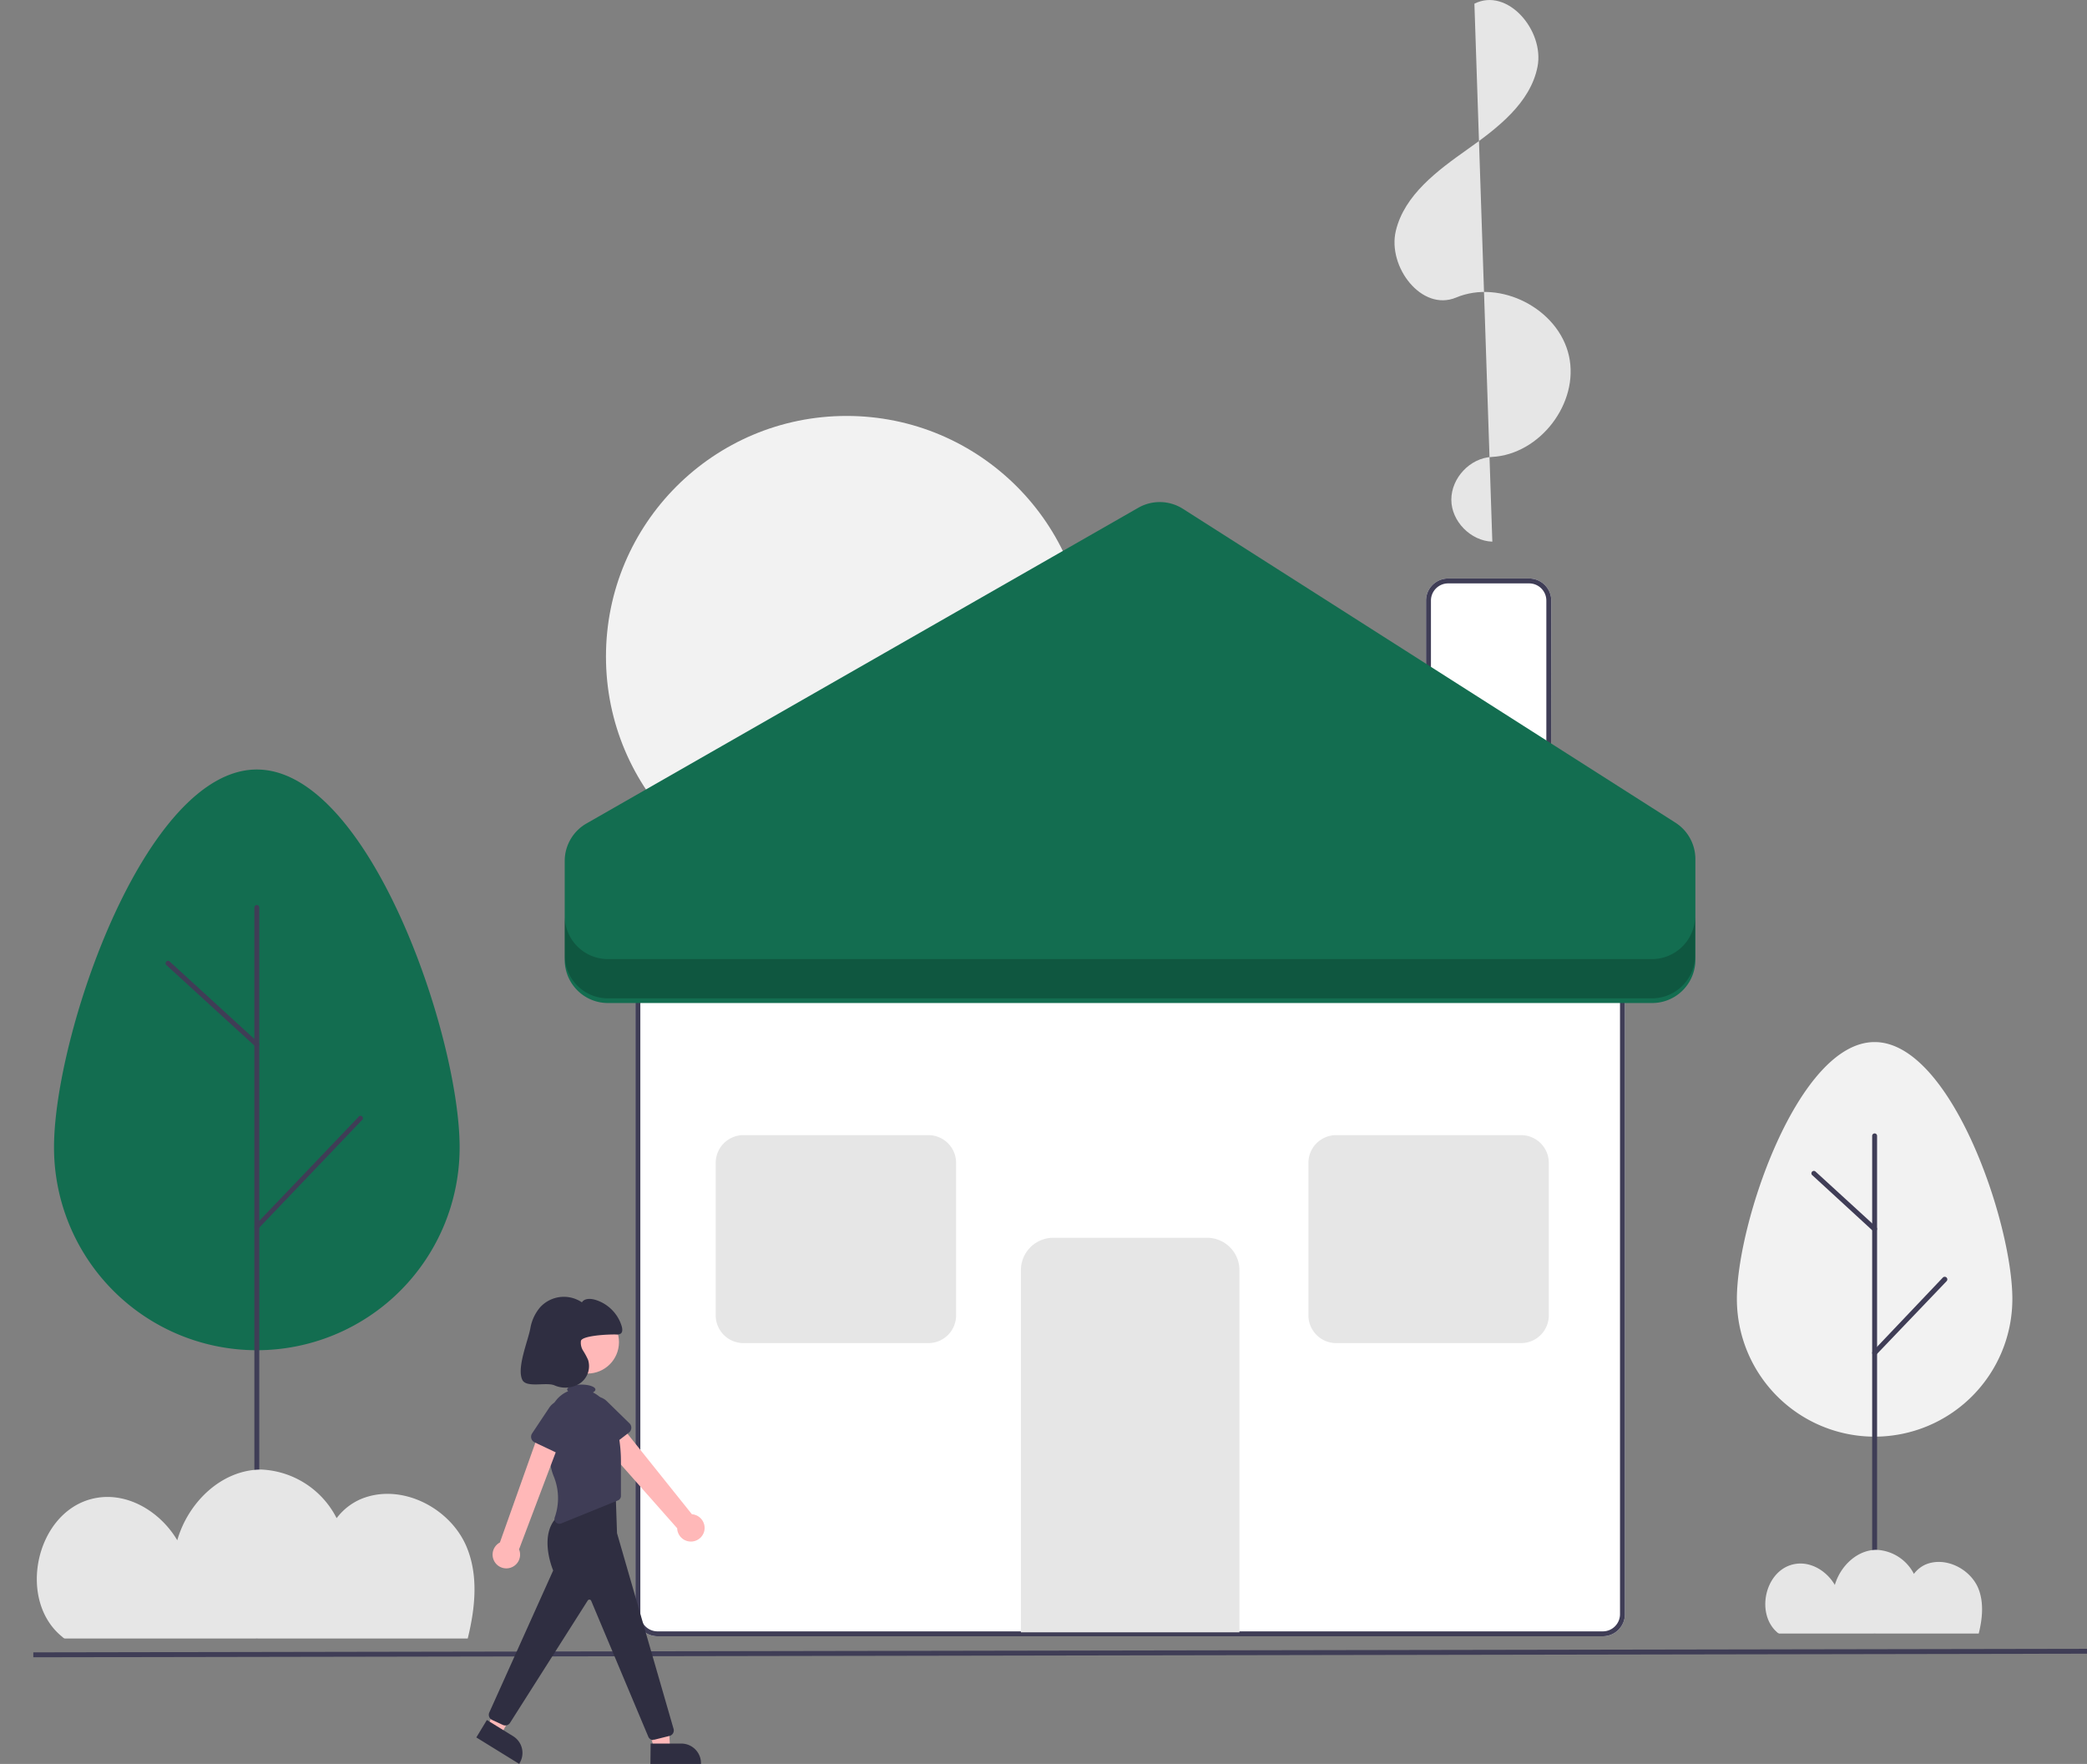 <svg xmlns="http://www.w3.org/2000/svg" data-name="Layer 1" width="850" height="718.4" viewBox="0 0 850 718.4" xmlns:xlink="http://www.w3.org/1999/xlink"><rect x="0" y="0" width="850" height="718.4" fill="#808080" stroke="none"/><path d="M652.7 666.4H267.8a9 9 0 0 1-9-9V394.6a9 9 0 0 1 9-9h385a9 9 0 0 1 9 9v262.8a9 9 0 0 1-9 9Z" fill="#fff"/><path d="M652.7 666.4H267.8a9 9 0 0 1-9-9V394.6a9 9 0 0 1 9-9h385a9 9 0 0 1 9 9v262.8a9 9 0 0 1-9 9ZM267.8 387.6a7 7 0 0 0-7 7v262.8a7 7 0 0 0 7 7h385a7 7 0 0 0 7-7V394.6a7 7 0 0 0-7-7Z" fill="#3f3d56"/><path d="M504.8 664.8h-89V517.3a13.2 13.2 0 0 1 13.1-13.2h62.7a13.2 13.2 0 0 1 13.2 13.2Z" fill="#e6e6e6"/><path d="M631.7 329.6h-50.9v-85a9 9 0 0 1 9-9h33a9 9 0 0 1 9 9Z" fill="#fff"/><path d="M631.7 329.6h-50.9v-85a9 9 0 0 1 9-9h33a9 9 0 0 1 9 9Zm-48.9-2h47v-83a7 7 0 0 0-7-7h-33a7 7 0 0 0-7 7Z" fill="#3f3d56"/><circle cx="344.8" cy="267.4" r="98" fill="#f2f2f2"/><path d="M607.8 220.6c-8.8-.3-16.7-8.3-16.7-17.1s7.6-17 16.5-17.4c19.6-1 35.7-22 31.4-41.2s-28-31.3-46-23.7c-14 5.8-28-12.6-24.5-27.2s16.9-24.5 29.2-33.2 25.6-18.9 28.5-33.6S614-5.3 600.5 1.5" fill="#e6e6e6"/><path d="M378 547h-75.2a11.3 11.3 0 0 1-11.3-11.4v-62a11.3 11.3 0 0 1 11.3-11.3h75.3a11.3 11.3 0 0 1 11.3 11.3v62a11.3 11.3 0 0 1-11.3 11.4Z" fill="#e6e6e6"/><path d="M619.5 547h-75.3a11.3 11.3 0 0 1-11.3-11.4v-62a11.3 11.3 0 0 1 11.3-11.3h75.3a11.3 11.3 0 0 1 11.3 11.3v62a11.3 11.3 0 0 1-11.3 11.4Z" fill="#e6e6e6"/><path d="M230 391v-40.4a17.6 17.6 0 0 1 9-15.3l224.6-128.5a17.6 17.6 0 0 1 18.3.5L682.3 335a17.6 17.6 0 0 1 8.2 14.9v41a17.6 17.6 0 0 1-17.7 17.6h-425A17.6 17.6 0 0 1 230 391Z" fill="#136d50"/><path d="M672.8 390.6h-425A17.6 17.6 0 0 1 230 373v16a17.6 17.6 0 0 0 17.6 17.6h425.1a17.6 17.6 0 0 0 17.7-17.6v-16a17.6 17.6 0 0 1-17.7 17.6Z" opacity=".2"/><path d="M707.4 529c0-31 25-104.6 56.1-104.6S819.6 498 819.6 529a56.1 56.1 0 0 1-112.2 0Z" fill="#f2f2f2"/><path d="M763.5 665.2a1 1 0 0 1-1-1V462.6a1 1 0 0 1 2 0v201.6a1 1 0 0 1-1 1Z" fill="#3f3d56"/><path d="M763.5 552a1 1 0 0 1-.7-1.7l28.5-30a1 1 0 1 1 1.5 1.5l-28.6 29.9a1 1 0 0 1-.7.3Z" fill="#3f3d56"/><path d="M763.5 501.5a1 1 0 0 1-.7-.2l-24.6-22.6a1 1 0 1 1 1.3-1.5l24.7 22.6a1 1 0 0 1-.7 1.7Z" fill="#3f3d56"/><path d="M22 467.3c0-45.6 37-153.9 82.6-153.9s82.6 108.3 82.6 153.9a82.6 82.6 0 1 1-165.2 0Z" fill="#136d50"/><path d="M104.6 667.2a1 1 0 0 1-1-1V369.6a1 1 0 0 1 2 0v296.6a1 1 0 0 1-1 1Z" fill="#3f3d56"/><path d="M104.6 500.7a1 1 0 0 1-.7-1.7l42-44a1 1 0 1 1 1.4 1.3l-42 44a1 1 0 0 1-.7.4Z" fill="#3f3d56"/><path d="M104.6 426.4a1 1 0 0 1-.7-.3L67.7 393a1 1 0 0 1 1.3-1.5l36.3 33.2a1 1 0 0 1-.7 1.7Z" fill="#3f3d56"/><path d="m724.3 665.1.3.2h81.3c1.6-6.4 2.1-12.9-.2-18.5-3.4-8-13.5-13-21.5-9.6a12.2 12.2 0 0 0-4.7 3.8 18 18 0 0 0-15.2-9.8c-8 0-14.8 6.7-17 14.3-3.5-6-10.5-10.1-17.3-8.3-11.5 3-15 20.7-5.7 28Z" fill="#e6e6e6"/><path d="m25.7 667 .6.3h164.2c3.2-13 4.3-26-.5-37.4-6.8-16.1-27-26.2-43.2-19.3a24.6 24.6 0 0 0-9.7 7.7 36.2 36.2 0 0 0-30.6-19.8c-16.3 0-29.9 13.4-34.3 28.8-7.1-12-21.2-20.4-35-16.8-23 6-30.3 41.8-11.5 56.4Z" fill="#e6e6e6"/><rect x="175" y="756" width="850" height="2" transform="rotate(-.1 -47487.5 93209.6)" fill="#3f3d56"/><path d="M286.8 623.7a5.6 5.6 0 0 0-5-7l-31.7-39.6-7.9 7.3 33.6 38a5.6 5.6 0 0 0 11 1.3Z" fill="#ffb8b8"/><path d="m256.2 583.4-10 7.7a2.5 2.5 0 0 1-3.8-.8l-6.1-11a7 7 0 0 1 11-8.5l9 8.8a2.5 2.5 0 0 1-.1 3.8Z" fill="#3f3d56"/><circle cx="239.3" cy="546.6" r="12.8" fill="#ffb8b8"/><polygon points="266.5 712.2 272.9 712.2 272.3 700.3 262.9 700.3 266.5 712.2" fill="#ffb8b8"/><path d="M265 710.1h12.5a8 8 0 0 1 8 8v.3h-20.6Z" fill="#2f2e41"/><polygon points="198.6 703.2 204 706.5 209.8 696 203.2 691.9 198.6 703.2" fill="#ffb8b8"/><path d="m198.3 700.5 10.7 6.6a8 8 0 0 1 2.6 11l-.1.3-17.5-10.8Z" fill="#2f2e41"/><path d="M266 708.7a2.3 2.3 0 0 1-2-1.5L240.8 652a.8.8 0 0 0-1.4-.2l-31.7 49.9a2.3 2.3 0 0 1-2.9.8l-4.3-2a2.3 2.3 0 0 1-1.2-3.1l26-57.8c-.6-1.4-6.1-15.5 2.4-22.5l23-10.3.6 17.6 23 79.6a2.3 2.3 0 0 1-1.7 3l-6 1.5a2.3 2.3 0 0 1-.6 0Z" fill="#2f2e41"/><path d="M251.2 581c-.9-3.5-2.1-7-3.8-8.6a21 21 0 0 1-1.7-2 12.6 12.6 0 0 0-4.2-3.3c.6-.4 1-.7 1-1.2 0-1.1-2.6-2-5.7-2s-5.8.9-5.8 2a1 1 0 0 0 .4.7 12.2 12.2 0 0 0-7.5 10.2c-.8 7.9-1 18 1.6 24.4a23.5 23.5 0 0 1 .5 16.6 2 2 0 0 0 2.7 2.6l22.9-9.3a2 2 0 0 0 1.3-1.9v-14a58.7 58.7 0 0 0-1.7-14.1Z" fill="#3f3d56"/><path d="M207.5 638.6a5.6 5.6 0 0 0 3.9-7.6l17.8-47.1-9-2.4-16.6 46.7a5.6 5.6 0 0 0 3.9 10.4Z" fill="#ffb8b8"/><path d="m229.1 592.8-11.4-5.4a2.5 2.5 0 0 1-1-3.6l7-10.5a7 7 0 0 1 12.5 6l-3.6 12a2.5 2.5 0 0 1-3.5 1.5Z" fill="#3f3d56"/><path d="M251 543.5a3 3 0 0 0 1.7-.3c1-.6.8-2 .5-3.1a16.1 16.1 0 0 0-11-10.8c-1.9-.5-4.2-.5-5.2 1.1a13.1 13.1 0 0 0-17 2 17.8 17.8 0 0 0-4 8.6c-1 5.3-5.7 16.3-3.2 21.1 1.8 3.2 9.7.7 13 2.1a11 11 0 0 0 10.4-.8 8.5 8.5 0 0 0 3.3-9.6 29.6 29.6 0 0 0-2-3.7 6 6 0 0 1-.9-4c.5-2.1 10.5-2.7 14.4-2.6Z" fill="#2f2e41"/></svg>